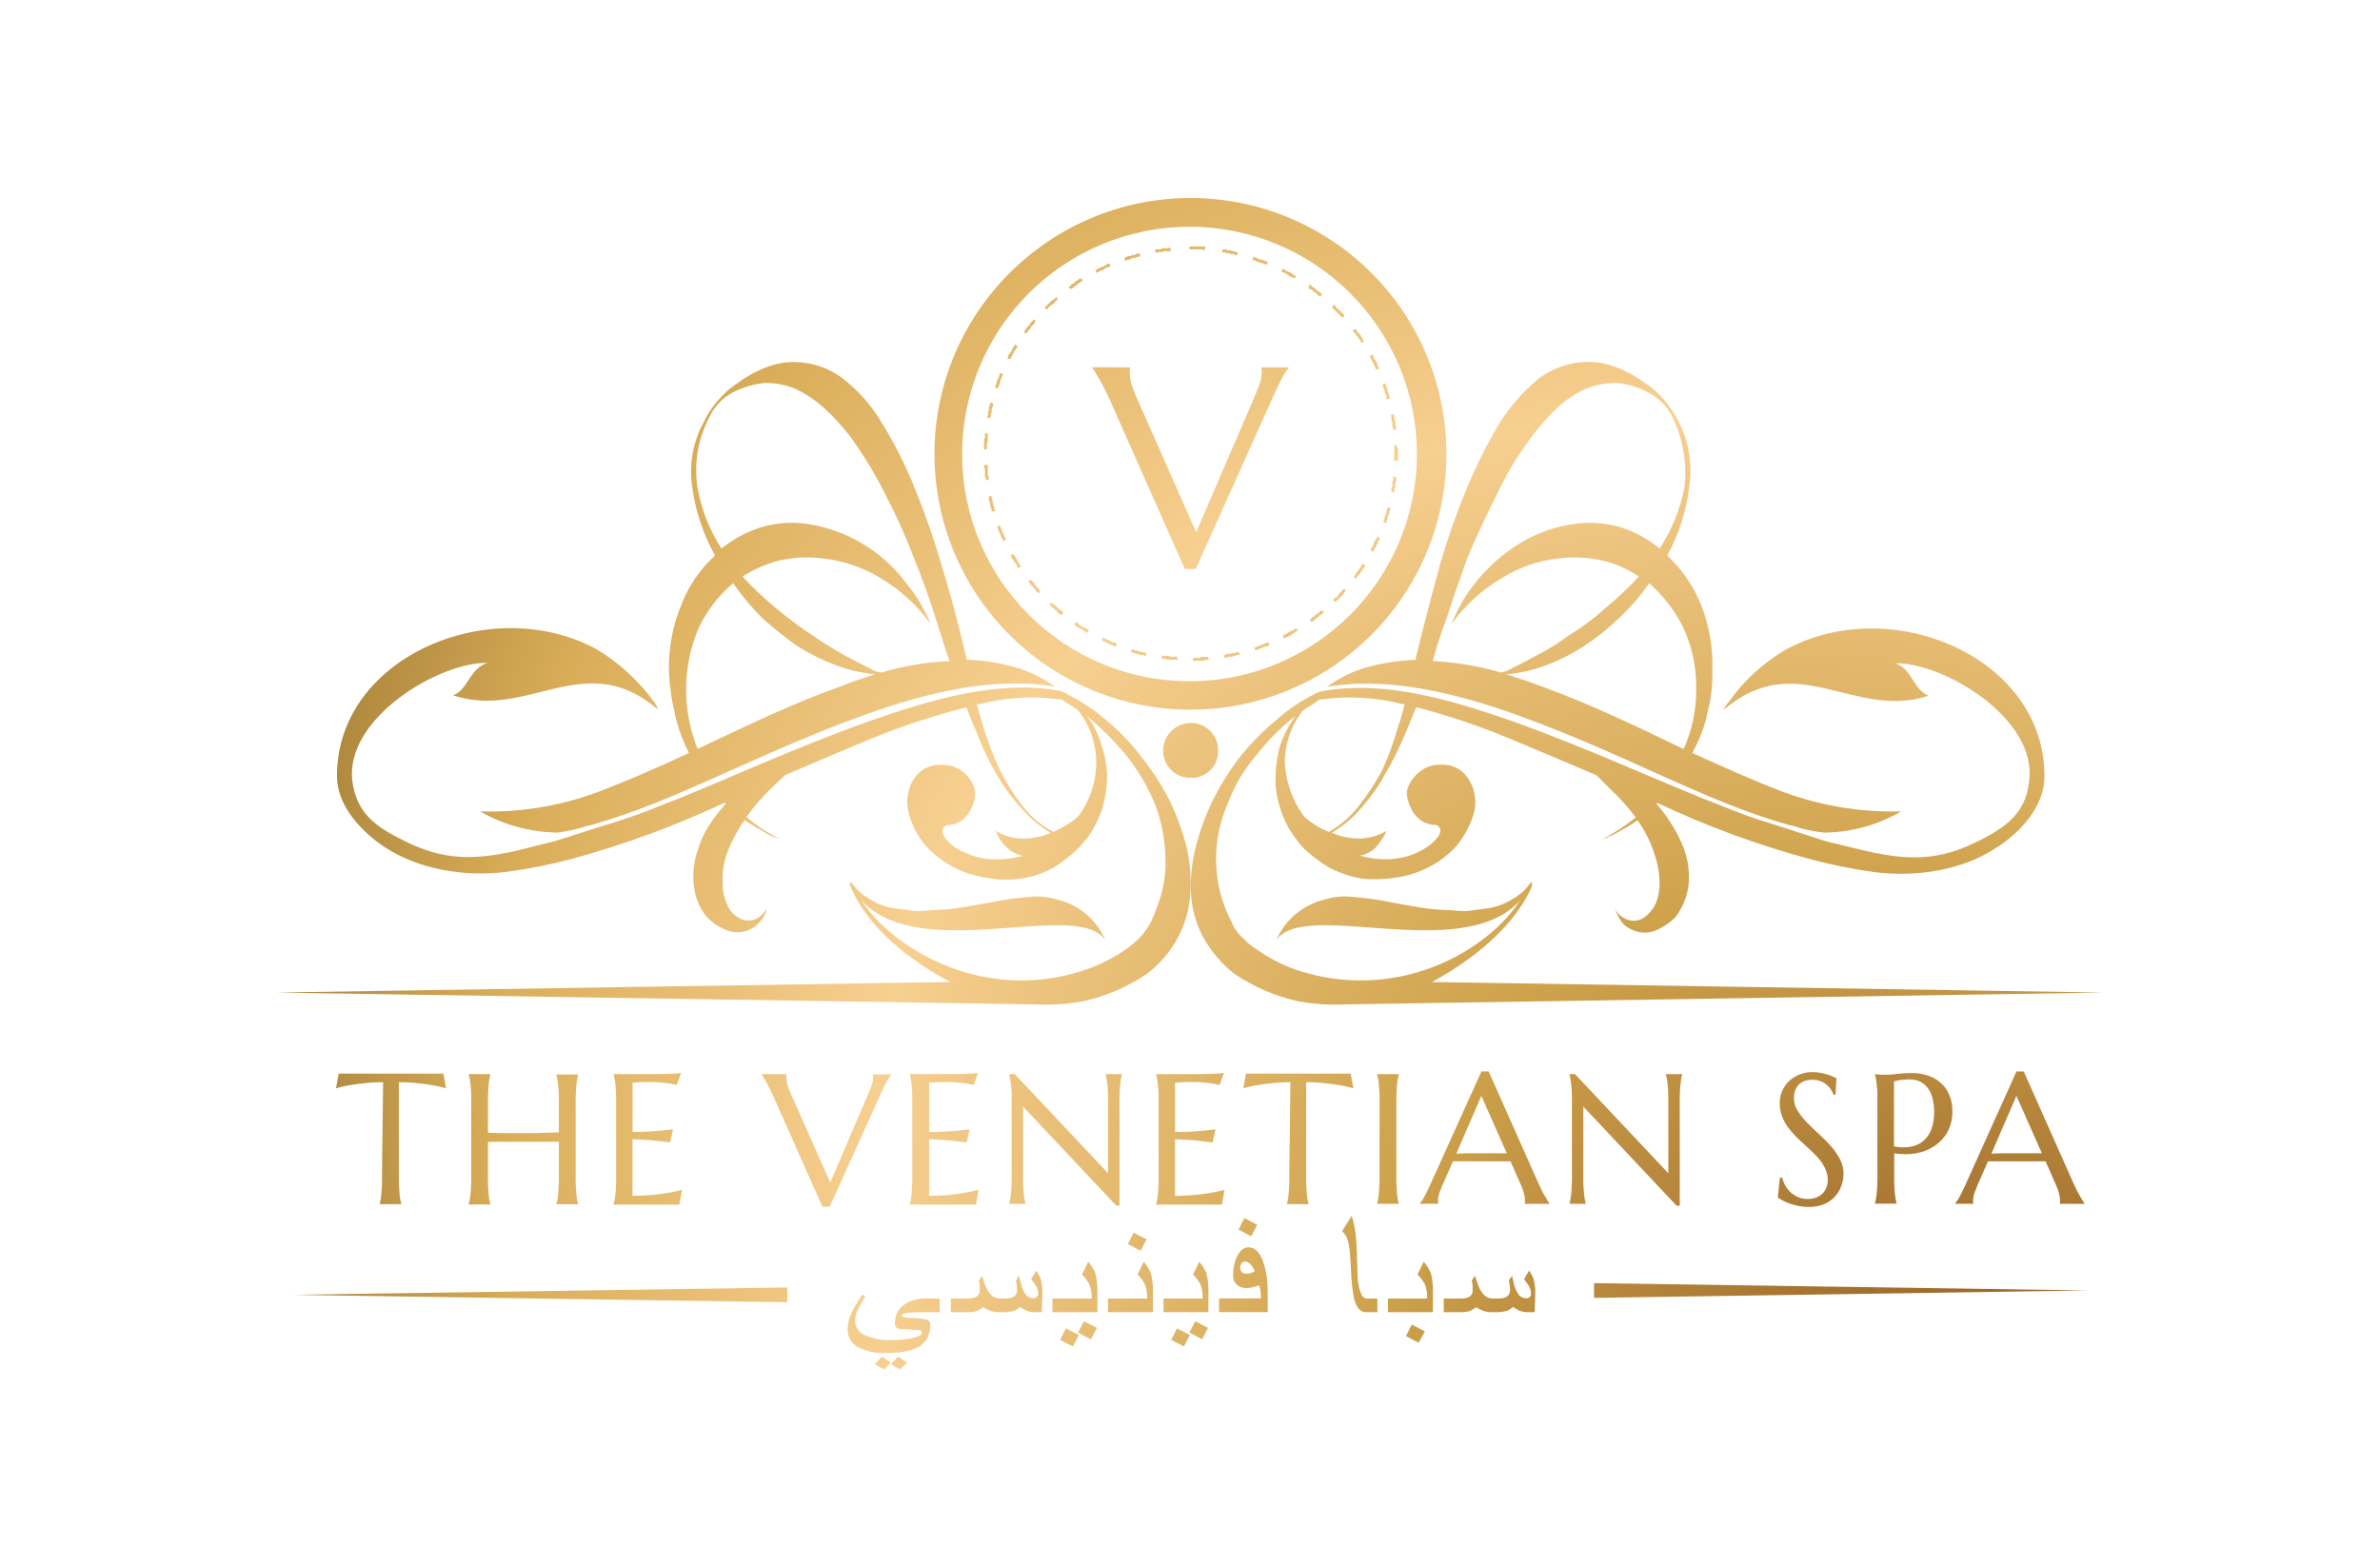 <?xml version="1.0" encoding="UTF-8"?> <svg xmlns="http://www.w3.org/2000/svg" xmlns:xlink="http://www.w3.org/1999/xlink" width="577px" height="380px" viewBox="0 0 577 380" version="1.1"><title>Group 15</title><defs><radialGradient cx="100%" cy="115.502%" fx="100%" fy="115.502%" r="205.451%" gradientTransform="translate(1, 1.155), scale(0.641, 1), rotate(-141.948), scale(1, 0.706), translate(-1, -1.155)" id="radialGradient-1"><stop stop-color="#7F4718" offset="0%"></stop><stop stop-color="#CFA34C" offset="33.658%"></stop><stop stop-color="#F7CF90" offset="56.853%"></stop><stop stop-color="#D9AD58" offset="74.282%"></stop><stop stop-color="#61430E" offset="100%"></stop></radialGradient></defs><g id="Page-1" stroke="none" stroke-width="1" fill="none" fill-rule="evenodd"><g id="Group-15"><rect id="Rectangle" x="0" y="0" width="577" height="380"></rect><g id="Group-3-Copy-2" transform="translate(67, 48)" fill="url(#radialGradient-1)"><path d="M428.643,140.398 C428.643,147.376 422.854,153.895 416.83,157.607 C409.165,162.722 398.023,164.808 387.34,163.417 C382.253,162.705 377.214,161.693 372.247,160.388 C359.383,156.953 346.859,152.357 334.829,146.655 L334.593,146.891 C337.497,150.172 339.786,153.948 341.352,158.04 C342.398,161.017 342.709,164.203 342.257,167.326 C341.819,169.861 340.78,172.254 339.226,174.304 C337.715,175.832 335.893,177.018 333.884,177.78 C332.112,178.325 330.199,178.165 328.542,177.334 C326.692,176.613 325.55,175.065 324.605,172.442 C325.305,173.707 326.474,174.649 327.86,175.065 C329.039,175.377 330.293,175.212 331.351,174.606 C332.516,173.835 333.48,172.796 334.16,171.576 C334.955,169.91 335.355,168.083 335.328,166.238 C335.346,163.861 334.951,161.5 334.16,159.26 C333.25,156.251 331.839,153.417 329.986,150.878 C328.654,151.82 327.26,152.67 325.812,153.423 C324.421,154.264 322.948,154.962 321.416,155.508 C324.304,154.005 327.034,152.217 329.566,150.17 C327.762,147.741 325.741,145.48 323.529,143.415 L320.038,139.939 C312.846,136.896 305.863,133.906 299.118,131.099 C291.721,128.027 284.121,125.467 276.373,123.439 C275.389,125.563 274.706,127.649 273.748,129.735 C272.274,133.254 270.569,136.671 268.643,139.965 C267.025,142.884 265.078,145.608 262.842,148.084 C260.852,150.391 258.493,152.35 255.86,153.882 C257.986,154.815 260.284,155.293 262.606,155.285 C264.92,155.263 267.187,154.62 269.168,153.423 C268.46,154.944 267.526,156.351 266.398,157.594 C265.35,158.536 264.067,159.179 262.684,159.456 C268.971,161.083 274.312,160.401 278.945,157.371 C280.35,156.426 283.88,153.423 281.255,152.019 C276.137,152.019 274.286,147.14 274.05,144.359 C274.05,141.828 277.305,137.394 281.925,137.394 C289.13,136.883 291.702,144.543 290.311,149.199 C289.413,152.187 287.912,154.959 285.901,157.345 C282.015,161.419 276.852,164.044 271.268,164.782 C268.572,165.203 265.833,165.278 263.117,165.005 C260.461,164.522 257.885,163.67 255.466,162.473 C253.121,161.1 250.945,159.458 248.982,157.581 C248.291,156.865 247.668,156.088 247.119,155.259 C245.461,153.099 244.203,150.66 243.405,148.058 C242.542,145.527 242.146,142.861 242.237,140.188 C242.291,137.595 242.683,135.02 243.405,132.528 C244.207,130.201 245.345,128.004 246.782,126.008 L247.117,125.551 L246.455,126.072 C243.375,128.531 240.581,131.327 238.125,134.408 L237.604,135.073 C234.572,138.545 232.21,142.547 230.635,146.878 C228.727,151.198 227.77,155.876 227.826,160.597 C227.866,165.791 229.149,170.9 231.566,175.498 C232.147,177.019 233.099,178.372 234.336,179.433 C235.242,180.394 236.26,181.244 237.367,181.964 C241.218,184.749 245.552,186.795 250.151,187.998 C260.209,190.722 270.876,190.152 280.586,186.371 C288.5,183.341 296.847,177.544 301.506,170.33 C287.292,185.886 249.652,169.845 242.446,179.852 C244.587,174.978 248.875,171.376 254.048,170.107 C256.226,169.416 258.523,169.184 260.794,169.425 C262.881,169.648 265.454,169.831 268,170.33 C270.546,170.828 273.039,171.274 275.664,171.733 C278.499,172.278 281.375,172.585 284.261,172.651 C285.206,172.651 286.348,172.874 287.516,172.874 C288.449,172.911 289.383,172.836 290.298,172.651 L293.776,172.192 C295.929,171.857 297.986,171.071 299.813,169.884 C301.381,169.045 302.729,167.85 303.75,166.395 C304.669,165.175 304.669,166.395 303.987,167.798 C299.551,177.085 289.799,184.745 280.967,189.624 C280.676,189.777 280.385,189.927 280.092,190.074 L349.371,191.159 L443,192.628 L349.371,194.084 L259.813,195.486 C258.425,195.564 257.033,195.587 255.64,195.553 L255.571,195.553 C252.964,195.483 250.353,195.219 247.762,194.753 C242.278,193.545 237.07,191.32 232.406,188.194 C229.151,185.688 226.467,182.518 224.532,178.895 C222.898,175.716 221.946,172.231 221.736,168.664 C221.564,164.837 221.957,161.005 222.904,157.292 C223.905,153.37 225.304,149.559 227.078,145.92 C228.965,142.142 231.225,138.561 233.824,135.23 C236.533,131.915 239.567,128.879 242.88,126.167 C245.49,123.875 248.383,121.927 251.489,120.369 C252.124,119.985 252.822,119.714 253.55,119.569 C268.813,116.762 285.311,121.878 299.485,126.77 C319.46,133.971 335.498,141.631 350.591,147.442 C354.568,149.068 358.282,150.432 362.219,151.613 C366.629,152.977 371.288,154.603 375.908,156.007 L385.437,158.315 C397.524,161.096 404.729,160.178 414.245,155.062 C420.269,151.862 424.245,148.347 424.928,141.369 C427.015,126.246 404.217,112.565 392.406,112.788 C394.448,113.424 395.553,114.963 396.572,116.541 L396.952,117.132 C397.901,118.607 398.868,120.02 400.556,120.658 C382.431,126.678 368.716,108.827 350.814,124.134 C351.175,123.372 351.649,122.669 352.219,122.048 C355.839,116.944 360.505,112.67 365.907,109.509 C391.461,95.553 428.878,111.358 428.643,140.398 Z M77.696,109.43 C83.05,112.666 87.711,116.927 91.411,121.97 C91.886,122.614 92.278,123.314 92.579,124.055 C82.562,115.483 73.931,117.31 65.049,119.519 L64.096,119.757 L63.205,119.979 C56.809,121.567 50.225,122.995 42.851,120.579 C46.565,119.176 46.788,114.021 51.224,112.709 C39.412,112.486 16.615,126.167 18.413,141.29 C19.332,148.268 23.073,151.783 29.333,154.984 C38.848,160.099 46.053,161.017 58.207,158.25 L67.486,155.928 C72.118,154.525 76.778,152.898 81.437,151.534 C85.151,150.354 89.101,148.989 93.039,147.363 C108.132,141.552 123.933,133.892 144.145,126.692 C158.319,121.799 174.817,116.684 189.91,119.491 C190.586,119.648 191.221,119.948 191.773,120.369 L191.839,120.369 C195.015,121.924 197.983,123.872 200.672,126.167 C203.974,128.818 206.94,131.861 209.504,135.23 C212.187,138.549 214.526,142.13 216.486,145.92 C218.249,149.564 219.647,153.373 220.66,157.292 C221.518,161.018 221.824,164.85 221.566,168.664 C221.356,172.231 220.404,175.716 218.77,178.895 C216.906,182.565 214.209,185.75 210.896,188.194 C206.239,191.315 201.04,193.54 195.566,194.753 C192.87,195.235 190.154,195.498 187.443,195.546 L187.201,195.55 C186.211,195.563 185.221,195.547 184.234,195.503 L93.629,194.084 L0,192.628 L93.629,191.159 L163.442,190.066 C163.155,189.922 162.869,189.774 162.585,189.624 C153.529,184.745 143.777,177.085 139.578,167.798 C138.895,166.395 138.659,165.175 139.801,166.395 C140.826,167.846 142.174,169.04 143.738,169.884 C145.542,171.106 147.603,171.895 149.762,172.192 L153.253,172.651 C154.177,172.836 155.12,172.911 156.062,172.874 C156.967,172.874 158.149,172.651 159.317,172.651 C162.128,172.571 164.928,172.264 167.69,171.733 C170.459,171.274 173.032,170.828 175.565,170.33 C178.098,169.831 180.46,169.648 182.77,169.425 C184.981,169.18 187.219,169.413 189.332,170.107 C194.539,171.309 198.854,174.933 200.934,179.852 C193.952,169.845 156.311,185.886 141.874,170.33 C146.534,177.544 155.117,183.341 163.031,186.371 C167.856,188.253 172.952,189.351 178.124,189.624 C183.21,189.91 188.309,189.361 193.217,187.998 C197.882,186.79 202.289,184.746 206.223,181.964 C207.276,181.177 208.283,180.332 209.242,179.433 C210.334,178.239 211.277,176.918 212.05,175.498 C214.36,170.382 215.765,165.49 215.542,160.637 C215.537,155.947 214.674,151.297 212.995,146.917 C211.237,142.675 208.891,138.701 206.026,135.112 C203.153,131.65 199.963,128.462 196.498,125.59 C198.13,127.651 199.318,130.026 199.989,132.568 C200.898,135.02 201.373,137.612 201.393,140.228 C201.368,142.892 200.975,145.54 200.225,148.097 C199.33,150.662 198.075,153.086 196.498,155.298 C195.816,155.994 195.107,156.938 194.424,157.62 C192.531,159.501 190.416,161.144 188.125,162.512 C183.291,165.052 177.735,165.866 172.375,164.821 C166.791,164.086 161.626,161.461 157.742,157.384 C155.654,155.054 154.147,152.262 153.345,149.239 C151.941,144.582 154.29,136.922 161.718,137.434 C166.378,137.434 169.593,141.867 169.383,144.412 C169.383,147.179 167.296,152.059 162.401,152.059 C159.868,153.462 163.097,156.466 164.488,157.41 C169.383,160.44 174.502,161.122 180.985,159.496 C179.601,159.222 178.318,158.578 177.271,157.633 C175.979,156.518 175.009,155.078 174.462,153.462 C176.443,154.659 178.71,155.302 181.024,155.325 C183.342,155.288 185.631,154.812 187.77,153.921 C185.144,152.385 182.789,150.427 180.801,148.124 C178.484,145.658 176.458,142.933 174.764,140.005 C172.82,136.754 171.186,133.329 169.882,129.774 C168.925,127.72 168.075,125.619 167.336,123.478 C159.515,125.431 151.848,127.951 144.394,131.02 C137.425,133.827 130.679,136.817 123.474,139.86 C122.07,141.028 120.928,142.169 119.76,143.336 C117.623,145.406 115.681,147.667 113.959,150.091 C116.447,152.19 119.179,153.983 122.096,155.43 C120.525,154.983 119.039,154.278 117.699,153.344 C116.254,152.589 114.859,151.739 113.526,150.799 C111.703,153.391 110.225,156.209 109.129,159.181 C108.396,161.43 108.084,163.796 108.21,166.159 C108.181,168.006 108.585,169.835 109.392,171.497 C109.921,172.815 110.915,173.893 112.187,174.527 C113.234,175.166 114.502,175.332 115.678,174.986 C116.859,174.763 117.765,173.819 118.933,172.363 C118.357,174.469 116.93,176.241 114.996,177.255 C113.339,178.085 111.426,178.245 109.654,177.701 C107.613,176.994 105.776,175.801 104.299,174.225 C102.661,172.227 101.615,169.809 101.281,167.247 C100.819,164.122 101.144,160.93 102.226,157.961 C103.131,154.472 105.481,150.747 108.972,146.812 L108.735,146.576 C96.688,152.236 84.168,156.831 71.318,160.309 C66.281,161.637 61.165,162.649 56.002,163.339 C45.502,164.729 34.399,162.644 26.511,157.528 C20.71,153.816 14.698,147.297 14.698,140.319 C14.463,111.28 52.117,95.474 77.696,109.43 Z M317.964,39.73 C322.4,39.73 327.033,41.356 332.152,45.081 C333.698,46.132 335.101,47.38 336.325,48.793 C337.768,50.506 339.014,52.376 340.039,54.368 C342.417,59.109 343.3,64.46 342.572,69.714 C341.898,75.663 340.08,81.427 337.218,86.686 C340.763,90.006 343.544,94.056 345.368,98.557 C347.39,103.651 348.333,109.108 348.137,114.585 C348.17,116.293 348.095,118.002 347.914,119.7 C347.717,121.35 347.41,122.984 346.995,124.593 C346.772,125.052 346.772,125.996 346.536,126.678 C345.75,129.415 344.658,132.055 343.281,134.548 C350.486,137.801 357.153,140.831 363.716,143.376 C373.314,147.173 383.582,148.989 393.902,148.714 C388.376,151.953 382.112,153.715 375.714,153.836 L375.105,153.842 L374.317,153.746 C373.528,153.641 372.743,153.509 371.962,153.352 L371.183,153.187 C369.779,152.924 368.152,152.242 366.747,152.019 C345.998,146.222 327.243,134.811 300.062,125.065 C286.111,120.133 269.627,115.962 254.757,118.507 C257.565,116.434 260.708,114.859 264.049,113.851 C267.989,112.746 272.047,112.121 276.137,111.988 L277.541,106.191 C278.945,100.616 280.573,94.556 282.2,88.523 C283.993,82.426 286.105,76.428 288.526,70.553 C290.783,65.131 293.414,59.871 296.401,54.814 C299.035,50.601 302.327,46.837 306.152,43.665 C309.596,41.179 313.717,39.806 317.964,39.73 Z M125.43,39.756 C129.688,39.764 133.83,41.144 137.242,43.691 C141.178,46.743 144.485,50.529 146.98,54.84 C150.068,59.842 152.704,65.109 154.854,70.579 C157.251,76.43 159.341,82.402 161.115,88.47 C162.978,94.504 164.606,100.564 165.997,106.138 L167.401,111.936 C171.402,112.056 175.37,112.682 179.213,113.798 C182.627,114.798 185.845,116.372 188.728,118.454 C173.649,115.91 157.374,120.081 143.423,125.013 C116.243,134.758 97.186,146.169 76.489,151.967 C75.085,152.19 73.457,152.885 72.092,153.134 C71.061,153.384 70.019,153.586 68.97,153.738 L68.188,153.841 L67.607,153.832 C61.213,153.675 54.957,151.917 49.413,148.714 C59.735,149.026 70.011,147.209 79.599,143.376 C86.161,140.831 93.065,137.801 100.034,134.548 C98.731,132.047 97.714,129.407 97.002,126.678 C96.766,126.004 96.612,125.304 96.543,124.593 C96.132,122.984 95.83,121.35 95.637,119.7 C95.383,118.006 95.23,116.298 95.178,114.585 C95.053,109.089 96.086,103.628 98.21,98.557 C99.955,94.015 102.747,89.948 106.36,86.686 C103.423,81.451 101.528,75.696 100.782,69.74 C100.037,64.456 101.023,59.073 103.591,54.394 C104.526,52.351 105.779,50.469 107.305,48.819 C108.519,47.397 109.924,46.148 111.478,45.107 C116.597,41.382 121.217,39.756 125.43,39.756 Z M253.563,121.537 L253.403,121.536 C252.945,121.558 252.511,121.759 252.198,122.101 C251.24,122.783 250.111,123.504 248.93,124.186 C246.031,127.812 244.465,132.321 244.494,136.962 C244.742,141.659 246.367,146.179 249.166,149.96 C250.932,151.556 252.973,152.818 255.19,153.685 C258.088,152.028 260.616,149.796 262.619,147.127 C264.738,144.435 266.605,141.555 268.197,138.523 C269.683,135.203 270.925,131.779 271.911,128.279 C272.556,126.456 273.099,124.6 273.538,122.717 L273.079,122.717 C266.709,121.079 260.084,120.678 253.563,121.537 Z M170.459,122.717 L169.777,122.717 C170.236,124.567 170.945,126.429 171.404,128.279 C172.484,131.778 173.799,135.201 175.342,138.523 C176.852,141.549 178.641,144.43 180.683,147.127 C182.725,149.849 185.342,152.088 188.348,153.685 C190.536,152.762 192.568,151.505 194.372,149.96 C197.196,146.211 198.737,141.654 198.769,136.962 C198.799,132.328 197.248,127.821 194.372,124.186 C193.427,123.504 192.285,122.783 191.117,122.101 C190.605,121.537 190.33,121.537 189.687,121.537 L189.752,121.537 C183.305,120.68 176.753,121.08 170.459,122.717 Z M221.736,127.269 C223.509,127.268 225.207,127.984 226.443,129.254 C227.679,130.524 228.348,132.24 228.298,134.01 C228.354,135.766 227.68,137.467 226.437,138.709 C225.194,139.951 223.493,140.624 221.736,140.569 C219.962,140.622 218.242,139.955 216.968,138.719 C215.695,137.483 214.976,135.784 214.977,134.01 C214.984,130.285 218.008,127.269 221.736,127.269 Z M332.808,93.376 C330.73,96.432 328.313,99.244 325.603,101.757 C323.026,104.259 320.223,106.516 317.229,108.499 C314.384,110.375 311.343,111.936 308.16,113.155 C304.964,114.39 301.611,115.171 298.199,115.477 L299.321,115.83 C301.917,116.655 304.379,117.485 307.032,118.507 C319.119,122.94 329.553,128.029 341.181,133.591 C343.224,129.057 344.259,124.135 344.213,119.163 C344.334,114.044 343.298,108.964 341.181,104.302 C339.135,100.145 336.29,96.433 332.808,93.376 Z M110.743,93.376 C107.193,96.371 104.332,100.098 102.357,104.302 C98.411,113.642 98.331,124.165 102.134,133.565 C113.946,128.029 124.143,122.94 136.52,118.507 C139.328,117.339 142.321,116.421 145.129,115.477 C141.791,115.144 138.511,114.368 135.378,113.168 C132.129,111.933 129.016,110.368 126.086,108.499 C123.18,106.397 120.386,104.147 117.712,101.757 C115.139,99.181 112.806,96.376 110.743,93.376 Z M221.566,1.25504557e-05 C246.672,-0.016 269.315,15.087 278.934,38.263 C288.553,61.44 283.253,88.126 265.506,105.874 C247.758,123.622 221.06,128.936 197.863,119.337 C174.666,109.739 159.54,87.119 159.54,62.028 C159.612,27.816 187.333,0.094 221.566,1.25504557e-05 Z M221.566,6.978 C206.914,6.929 192.847,12.712 182.469,23.048 C172.092,33.385 166.26,47.425 166.26,62.067 C166.26,92.468 190.902,117.122 221.321,117.156 C251.74,117.189 276.437,92.59 276.504,62.189 C276.572,31.788 251.985,7.079 221.566,6.978 Z M324.92,44.832 C322.377,44.818 319.854,45.295 317.492,46.235 C315.05,47.38 312.779,48.859 310.746,50.629 C308.563,52.719 306.545,54.973 304.709,57.371 L304.026,58.289 C300.779,62.671 297.983,67.368 295.679,72.311 C293.133,77.387 290.784,82.279 288.697,87.395 C286.846,92.51 285.219,97.166 283.815,101.574 C282.187,105.968 281.006,109.719 280.323,112.263 C285.912,112.537 291.449,113.466 296.821,115.031 C297.306,115.031 297.529,114.808 297.989,114.808 C299.852,113.864 302.202,112.723 304.735,111.319 C307.677,109.875 310.48,108.162 313.108,106.204 C316.257,104.307 319.215,102.11 321.941,99.645 C324.912,97.216 327.714,94.586 330.327,91.776 C327.579,89.905 324.502,88.57 321.258,87.841 C317.809,87.104 314.26,86.949 310.759,87.382 C305.974,87.925 301.368,89.515 297.267,92.038 C292.435,94.867 288.24,98.663 284.943,103.187 C286.369,99.582 288.324,96.209 290.744,93.179 C296.781,85.755 305.155,80.181 314.906,79 L314.919,79 C318.652,78.478 322.454,78.773 326.062,79.866 C329.453,80.974 332.605,82.709 335.354,84.981 C338.318,80.471 340.365,75.421 341.378,70.12 C342.028,64.397 341.069,58.606 338.609,53.397 C337.366,50.686 335.237,48.48 332.572,47.14 C330.201,45.867 327.599,45.082 324.92,44.832 Z M118.539,44.832 C115.789,45.083 113.115,45.867 110.665,47.14 C108.079,48.51 106.034,50.716 104.864,53.397 C102.191,58.537 101.221,64.393 102.094,70.12 C103.009,75.413 104.982,80.468 107.895,84.981 C110.727,82.709 113.952,80.975 117.411,79.866 C121.049,78.768 124.882,78.473 128.645,79 C138.167,80.422 146.755,85.511 152.571,93.179 C155.056,96.204 157.086,99.575 158.595,103.187 C155.302,98.664 151.111,94.868 146.284,92.038 C142.099,89.513 137.415,87.924 132.556,87.382 C129.055,86.949 125.506,87.104 122.057,87.841 C118.848,88.663 115.791,89.991 113.001,91.776 C115.606,94.589 118.404,97.219 121.374,99.645 C124.191,101.998 127.14,104.187 130.207,106.204 C132.906,108.054 135.701,109.762 138.58,111.319 C141.349,112.723 143.462,113.864 145.326,114.808 C145.786,114.808 146.271,115.031 146.73,115.031 C152.093,113.447 157.628,112.518 163.215,112.263 C162.27,109.719 161.128,105.968 159.737,101.574 C158.346,97.18 156.705,92.51 154.618,87.395 C152.674,82.236 150.422,77.199 147.872,72.311 C145.457,67.417 142.648,62.728 139.473,58.289 L138.777,57.371 C136.867,54.959 134.764,52.704 132.491,50.629 C130.457,48.859 128.187,47.38 125.745,46.235 C123.46,45.295 121.01,44.818 118.539,44.832 Z M225.87,111.253 L226.094,111.975 L225.188,111.975 L224.952,112.198 L222.222,112.198 L222.222,111.49 L223.81,111.49 L224.269,111.253 L225.87,111.253 Z M216.381,110.991 L216.618,111.227 L218.442,111.227 L218.442,112.172 L218.206,111.949 L215.935,111.949 L215.699,111.713 L214.557,111.713 L214.557,111.686 L214.793,110.991 L216.381,110.991 Z M233.299,110.086 L233.535,110.768 L232.839,110.768 L232.616,110.991 L232.157,110.991 L231.698,111.227 L230.792,111.227 L230.569,111.45 L229.873,111.45 L229.65,110.768 L230.11,110.768 L230.333,110.545 L231.251,110.545 L231.698,110.309 L232.393,110.309 L232.839,110.086 L233.299,110.086 Z M207.851,109.443 L208.31,109.68 L208.704,109.68 L208.927,109.902 L209.609,109.902 L209.846,110.125 L210.528,110.125 L210.751,110.362 L210.987,110.362 L210.751,111.044 L210.528,111.044 L210.292,110.821 L209.386,110.821 L209.15,110.585 L208.468,110.585 L208.244,110.362 L208.021,110.362 L207.562,110.125 L207.103,110.125 L207.129,110.047 L207.391,109.443 L207.851,109.443 Z M240.543,107.765 L240.767,108.46 L240.543,108.46 L240.32,108.683 L239.861,108.683 L239.402,108.906 L239.179,108.906 L238.942,109.142 L238.719,109.142 L238.26,109.365 L238.037,109.365 L237.8,109.601 L237.315,109.601 L237.079,108.906 L237.577,108.906 L237.8,108.683 L238.037,108.683 L238.496,108.46 L238.719,108.46 L238.942,108.224 L239.179,108.224 L239.402,108.001 L239.861,108.001 L240.084,107.765 L240.543,107.765 Z M200.606,106.597 L200.842,106.82 L201.065,106.82 L201.288,107.056 L201.525,107.056 L201.984,107.279 L202.207,107.515 L202.43,107.515 L202.667,107.738 L203.349,107.738 L203.572,107.961 L203.808,107.961 L203.572,108.656 L202.89,108.656 L202.667,108.42 L202.43,108.42 L202.207,108.197 L201.984,108.197 L201.525,107.961 L201.288,107.738 L201.065,107.738 L200.842,107.515 L200.606,107.515 L200.16,107.279 L200.383,106.597 L200.606,106.597 Z M247.25,104.289 L247.709,104.971 L247.473,104.971 L247.027,105.194 L246.764,105.508 L246.541,105.508 L246.305,105.731 L246.082,105.954 L245.859,105.954 L245.623,106.191 L245.176,106.414 L244.94,106.414 L244.717,106.65 L244.481,106.65 L244.284,106.82 L244.061,106.112 L244.284,105.876 L244.507,105.876 L244.743,105.653 L244.966,105.653 L245.203,105.43 L245.426,105.194 L245.649,105.194 L245.885,104.971 L246.331,104.971 L246.791,104.512 L247.027,104.512 L247.25,104.289 Z M194.096,102.885 L194.319,103.108 L194.543,103.344 L194.779,103.567 L195.002,103.567 L195.238,103.79 L195.461,104.026 L195.684,104.026 L196.144,104.249 L196.367,104.485 L196.603,104.485 L196.826,104.708 L197.062,104.708 L196.603,105.39 L196.367,105.39 L196.144,105.167 L195.921,104.931 L195.684,104.931 L195.238,104.485 L195.002,104.485 L194.543,104.249 L194.319,104.026 L194.096,104.026 L193.86,103.79 L193.637,103.567 L193.414,103.344 L193.86,102.885 L194.096,102.885 Z M253.313,99.921 L253.996,100.38 L253.773,100.603 L253.537,100.839 L253.313,101.062 L253.09,101.062 L252.631,101.521 L252.395,101.744 L252.172,101.98 L252.014,101.98 L251.778,102.203 L251.319,102.662 L251.095,102.662 L251.03,102.885 L250.57,102.203 L250.807,101.98 L251.03,101.744 L251.253,101.521 L251.489,101.521 L252.172,100.839 L252.395,100.839 L252.854,100.38 L253.09,100.157 L253.313,99.921 Z M188.059,97.993 L188.059,98.216 L188.518,98.675 L188.742,98.675 L189.201,99.134 L189.437,99.357 L189.66,99.593 L189.883,99.816 L190.12,99.816 L190.343,100.052 L190.566,100.275 L190.802,100.498 L190.343,101.193 L190.12,100.957 L189.883,100.957 L189.66,100.734 L189.437,100.498 L189.201,100.275 L189.201,100.052 L188.978,99.816 L188.742,99.816 L188.518,99.593 L188.295,99.357 L188.059,99.134 L187.836,98.911 L187.6,98.675 L187.377,98.675 L188.059,97.993 Z M258.865,94.714 L259.324,95.173 L259.088,95.396 L258.865,95.632 L258.865,95.855 L258.642,96.078 L258.183,96.537 L257.96,96.773 L257.723,96.996 L257.264,97.455 L257.041,97.678 L256.844,97.914 L256.122,97.455 L256.358,97.219 L256.581,96.996 L256.818,96.996 L257.041,96.773 L257.264,96.537 L257.5,96.314 L257.5,96.078 L257.723,95.855 L257.96,95.632 L258.183,95.396 L258.406,95.173 L258.642,94.95 L258.865,94.714 Z M182.941,92.418 L182.941,92.654 L183.177,92.877 L183.4,93.1 L183.623,93.336 L183.859,93.559 L183.859,93.782 L184.082,94.019 L184.319,94.241 L184.542,94.478 L184.765,94.701 L185.001,94.924 L185.001,95.16 L185.224,95.383 L184.765,95.842 L184.542,95.619 L184.319,95.383 L184.082,95.16 L183.859,94.924 L183.859,94.701 L183.623,94.478 L183.4,94.241 L182.717,93.559 L182.717,93.336 L182.494,93.1 L182.258,93.1 L182.941,92.418 Z M263.327,88.615 L264.01,89.074 L263.787,89.533 L263.327,89.992 L263.327,90.215 L263.104,90.451 L262.881,90.674 L262.881,90.897 L262.645,91.133 L261.962,91.815 L261.962,92.038 L261.739,92.34 L261.28,91.881 L261.28,91.658 L261.503,91.421 L261.739,91.198 L261.739,90.936 L261.962,90.7 L262.186,90.477 L262.422,90.254 L262.422,90.018 L262.645,89.795 L262.881,89.572 L262.881,89.31 L263.104,89.074 L263.327,88.851 L263.327,88.615 Z M197.811,41.028 L206.984,41.068 L206.984,41.199 C206.931,41.36 206.9,41.528 206.893,41.697 C206.881,41.898 206.881,42.1 206.893,42.3 C206.904,43.077 206.992,43.85 207.155,44.609 C207.448,45.666 207.816,46.7 208.258,47.704 L222.996,81.046 L237.249,47.98 L238.312,45.278 C238.685,44.329 238.876,43.319 238.877,42.3 C238.9,42.078 238.9,41.854 238.877,41.632 C238.848,41.483 238.804,41.338 238.745,41.199 L238.745,41.068 L245.452,41.068 L245.452,41.199 C244.847,41.888 244.331,42.65 243.916,43.468 C243.313,44.556 242.67,45.907 241.948,47.508 L222.878,89.952 L220.253,89.952 L202.142,49.108 C201.708,48.15 201.275,47.219 200.829,46.34 C200.383,45.462 199.963,44.648 199.517,43.927 C199.07,43.206 198.755,42.615 198.454,42.091 C198.257,41.768 198.042,41.458 197.811,41.159 L197.811,41.028 Z M178.741,86.319 L178.741,86.542 L178.964,86.778 L179.2,87.001 L179.2,87.237 L179.423,87.46 L179.66,87.683 L179.66,88.142 L179.883,88.365 L180.106,88.601 L180.106,88.824 L180.342,89.06 L180.565,89.283 L179.883,89.743 L179.66,89.506 L179.66,89.283 L179.423,88.824 L179.2,88.601 L179.2,88.457 L178.964,88.234 L178.741,88.011 L178.741,87.775 L178.518,87.552 L178.281,87.329 L178.281,87.146 L178.058,86.542 L178.741,86.319 Z M266.792,82.122 L267.475,82.358 L267.475,82.817 L267.238,83.04 L267.015,83.263 L267.015,83.722 L266.792,83.958 L266.792,84.181 L266.556,84.404 L266.556,84.64 L266.333,84.863 L266.097,85.322 L266.097,85.545 L265.913,85.781 L265.191,85.322 L265.414,85.099 L265.414,84.863 L265.65,84.64 L265.873,84.404 L265.873,84.181 L266.097,83.722 L266.097,83.499 L266.333,83.263 L266.333,83.04 L266.792,82.581 L266.792,82.122 Z M175.512,79.381 L175.512,79.827 L175.748,80.063 L175.748,80.286 L175.972,80.745 L175.972,80.968 L176.195,81.204 L176.195,81.427 L176.431,81.663 L176.431,81.886 L176.654,82.345 L176.877,82.568 L176.877,82.804 L176.195,83.25 L176.195,82.804 L175.972,82.568 L175.748,82.345 L175.748,82.109 L175.512,81.663 L175.512,81.427 L175.289,81.204 L175.289,80.968 L175.053,80.745 L175.053,80.286 L174.83,80.063 L174.83,79.604 L175.512,79.381 Z M269.391,74.921 L270.073,75.157 L270.073,75.616 L269.85,75.839 L269.85,76.521 L269.627,76.744 L269.627,76.98 L269.391,77.439 L269.391,77.885 L269.168,78.121 L269.168,78.58 L268.931,78.803 L268.249,78.58 L268.485,78.344 L268.485,77.885 L268.708,77.662 L268.708,77.203 L268.931,76.744 L268.931,76.521 L269.168,76.298 L269.168,75.616 L269.391,75.38 L269.391,74.921 Z M173.399,72.18 L173.399,72.862 L173.622,73.085 L173.622,73.767 L173.845,74.003 L173.845,74.685 L174.082,74.908 L174.082,75.367 L174.305,75.826 L173.622,76.049 L173.399,76.049 L173.399,75.367 L173.163,75.144 L173.163,74.449 L172.94,74.226 L172.94,73.544 L172.717,73.321 L172.717,72.403 L173.399,72.18 Z M270.795,67.471 L271.478,67.694 L271.478,68.783 L271.254,69.019 L271.254,70.33 L271.018,70.553 L271.018,71.366 L270.336,71.143 L270.336,70.238 L270.572,70.002 L270.572,68.783 L270.795,68.323 L270.795,67.471 Z M172.48,64.716 L172.48,67.222 L172.717,67.681 L172.717,68.363 L172.021,68.363 L172.021,67.904 L171.798,67.681 L171.798,65.844 L171.575,65.398 L171.575,64.716 L172.48,64.716 Z M271.701,59.995 L271.701,60.454 L271.924,60.913 L271.924,63.418 L271.714,63.72 L271.018,63.72 L271.018,59.995 L271.701,59.995 Z M172.48,57.056 L172.48,59.103 L172.257,59.339 L172.257,60.926 L171.575,60.926 L171.575,58.447 L171.798,58.224 L171.798,57.056 L172.48,57.056 Z M270.795,52.426 L271.018,52.649 L271.018,53.567 L271.254,54.027 L271.254,55.168 L271.478,55.391 L271.478,56.02 L270.795,56.256 L270.795,55.797 L270.572,55.561 L270.572,54.25 L270.336,54.027 L270.336,52.885 L270.113,52.649 L270.795,52.426 Z M173.202,49.619 L173.885,49.842 L173.662,50.301 L173.662,50.761 L173.425,50.984 L173.425,51.902 L173.202,52.361 L173.202,53.266 L172.284,53.266 L172.284,53.043 L172.52,52.82 L172.52,51.902 L172.743,51.443 L172.743,50.538 L172.966,50.301 L172.966,49.842 L173.202,49.619 Z M268.931,44.937 L268.931,45.396 L269.168,45.855 L269.168,46.078 L269.391,46.314 L269.391,46.996 L269.627,47.219 L269.627,47.455 L269.85,47.901 L269.85,48.36 L270.073,48.596 L269.168,48.819 L269.168,47.901 L268.931,47.678 L268.931,47.455 L268.708,47.219 L268.708,46.485 L268.485,46.262 L268.485,46.026 L268.249,45.803 L268.249,45.173 L268.931,44.937 Z M175.512,42.419 L176.195,42.641 L175.972,43.101 L175.972,43.324 L175.748,43.56 L175.748,43.861 L175.512,44.097 L175.512,44.779 L175.289,45.002 L175.289,45.239 L175.053,45.685 L175.053,45.921 L174.83,46.144 L174.147,45.921 L174.37,45.685 L174.37,45.239 L174.607,45.002 L174.607,44.543 L174.83,44.097 L174.83,43.901 L175.053,43.665 L175.053,43.442 L175.289,43.219 L175.289,42.76 L175.512,42.419 Z M265.716,37.933 L265.939,38.156 L265.939,38.392 L266.162,38.851 L266.162,39.074 L266.398,39.297 L266.622,39.533 L266.622,39.756 L266.858,39.992 L266.858,40.438 L267.081,40.674 L267.081,40.897 L267.304,41.133 L267.304,41.382 L266.622,41.618 L266.398,41.159 L266.398,40.936 L266.162,40.7 L266.162,40.477 L265.939,40.241 L265.939,40.018 L265.716,39.559 L265.48,39.336 L265.48,39.074 L265.257,38.851 L265.257,38.615 L265.02,38.392 L265.716,37.933 Z M179.003,35.441 L179.686,35.9 L179.686,36.123 L179.463,36.359 L179.226,36.582 L179.226,36.818 L179.003,37.041 L178.767,37.264 L178.767,37.5 L178.544,37.946 L178.321,38.182 L178.321,38.405 L178.085,38.641 L178.085,38.864 L177.861,39.087 L177.179,38.864 L177.402,38.641 L177.402,38.182 L177.861,37.723 L177.861,37.5 L178.085,37.264 L178.321,37.041 L178.321,36.818 L178.544,36.359 L178.767,36.123 L178.767,35.991 L179.003,35.768 L179.003,35.441 Z M261.542,31.702 L261.766,31.939 L262.002,32.161 L262.002,32.398 L262.225,32.621 L262.448,32.844 L262.907,33.303 L262.907,33.539 L263.131,33.762 L263.367,33.985 L263.367,34.444 L263.59,34.68 L263.826,34.68 L263.131,35.126 L262.907,34.903 L262.907,34.68 L262.684,34.444 L262.448,34.221 L262.448,33.985 L262.225,33.762 L261.766,33.303 L261.766,33.08 L261.542,32.844 L261.306,32.621 L261.083,32.398 L261.083,32.161 L260.86,32.161 L261.542,31.702 Z M183.623,29.407 L184.082,29.866 L183.859,30.102 L183.859,30.325 L183.623,30.548 L183.4,30.784 L182.941,31.243 L182.941,31.466 L182.717,31.689 L182.455,32.057 L182.219,32.28 L181.996,32.516 L181.996,32.739 L181.759,32.962 L181.313,32.516 L181.313,32.28 L181.536,32.057 L181.759,31.82 L181.759,31.597 L181.996,31.374 L182.219,31.138 L182.455,30.915 L182.678,30.679 L182.678,30.456 L183.361,29.774 L183.623,29.407 Z M256.411,25.852 L256.634,26.075 L256.87,26.298 L256.87,26.535 L257.093,26.758 L257.264,26.758 L257.5,26.994 L257.723,27.217 L257.96,27.44 L258.183,27.676 L258.642,28.135 L258.865,28.358 L258.918,28.581 L258.458,29.04 L258.235,28.817 L258.012,28.581 L257.776,28.358 L257.093,27.676 L256.87,27.44 L256.634,27.217 L255.951,26.535 L256.411,25.852 Z M189.004,23.846 L189.463,24.528 L189.004,24.987 L188.781,25.21 L188.545,25.433 L188.322,25.669 L188.098,25.892 L187.862,25.892 L187.639,26.115 L187.416,26.351 L187.18,26.574 L186.957,26.81 L186.72,27.033 L186.274,26.574 L186.497,26.351 L186.72,26.115 L186.957,25.892 L187.18,25.669 L187.416,25.433 L188.098,24.751 L188.322,24.751 L188.781,24.292 L189.017,24.187 L189.004,23.846 Z M250.61,20.96 L250.833,21.183 L251.069,21.419 L251.292,21.642 L251.515,21.642 L252.198,22.324 L252.434,22.56 L252.657,22.56 L252.893,22.783 L253.117,23.019 L253.34,23.242 L253.576,23.242 L253.117,23.924 L252.893,23.701 L252.657,23.701 L252.434,23.465 L252.198,23.242 L251.975,23.019 L251.752,22.783 L251.515,22.783 L251.292,22.56 L251.069,22.324 L250.833,22.101 L250.61,22.101 L250.374,21.878 L250.151,21.642 L250.61,20.96 Z M195.264,19.412 L195.487,20.094 L195.264,20.094 L194.805,20.553 L194.582,20.553 L194.359,20.776 L194.123,20.999 L193.899,21.236 L193.663,21.236 L193.44,21.458 L193.217,21.695 L192.981,21.918 L192.758,21.918 L192.521,22.141 L192.075,21.458 L192.298,21.458 L192.981,20.776 L193.217,20.776 L193.44,20.553 L193.663,20.317 L193.899,20.094 L194.123,20.094 L194.582,19.635 L195.041,19.635 L195.264,19.412 Z M244.35,17.248 L244.573,17.471 L244.809,17.694 L245.032,17.694 L245.268,17.93 L245.714,17.93 L245.951,18.153 L246.174,18.389 L246.397,18.389 L246.633,18.612 L246.856,18.835 L247.316,18.835 L246.856,19.53 L246.633,19.294 L246.397,19.294 L245.951,19.071 L245.714,19.071 L245.491,18.835 L245.268,18.612 L245.032,18.612 L244.573,18.153 L244.35,18.153 L243.89,17.93 L243.667,17.93 L243.667,17.694 L243.89,17.248 L244.35,17.248 Z M202.01,15.923 L202.233,16.605 L202.01,16.605 L201.551,16.828 L201.328,16.828 L201.105,17.064 L200.829,17.064 L200.606,17.287 L200.37,17.524 L199.924,17.524 L199.687,17.747 L199.517,17.747 L199.294,17.97 L199.057,17.97 L198.834,18.206 L198.598,17.524 L199.057,17.287 L199.294,17.064 L199.517,17.064 L199.74,16.828 L199.976,16.828 L200.199,16.605 L200.659,16.605 L201.118,16.146 L201.341,16.146 L201.564,15.923 L202.01,15.923 Z M236.895,14.218 L237.118,14.441 L237.577,14.441 L237.8,14.664 L238.037,14.664 L238.26,14.9 L238.942,14.9 L239.179,15.123 L239.402,15.123 L239.861,15.359 L240.084,15.359 L240.347,15.582 L240.11,16.264 L239.887,16.041 L239.428,16.041 L239.205,15.805 L238.745,15.805 L238.509,15.582 L238.063,15.582 L237.827,15.359 L237.577,15.359 L237.354,15.123 L236.659,15.123 L236.659,14.9 L236.895,14.218 Z M209.216,13.379 L209.439,14.061 L208.992,14.297 L208.533,14.297 L208.297,14.52 L207.614,14.52 L207.391,14.743 L207.155,14.743 L206.709,14.979 L206.249,14.979 L206.026,15.202 L205.79,15.202 L205.567,14.52 L205.79,14.52 L206.026,14.297 L206.249,14.297 L206.473,14.061 L207.155,14.061 L207.391,13.838 L208.074,13.838 L208.297,13.602 L208.533,13.602 L208.992,13.379 L209.216,13.379 Z M230.385,12.461 L230.621,12.697 L231.527,12.697 L231.75,12.92 L232.446,12.92 L232.669,13.156 L233.128,13.156 L232.892,13.838 L232.446,13.838 L232.209,13.602 L231.304,13.602 L231.068,13.379 L230.162,13.379 L229.926,13.156 L229.243,13.156 L229.48,12.461 L230.385,12.461 Z M216.644,11.975 L216.88,12.893 L215.043,12.893 L214.82,13.116 L213.678,13.116 L213.219,13.339 L212.995,12.657 L213.219,12.434 L214.36,12.434 L214.82,12.198 L216.132,12.198 L216.644,11.975 Z M225.254,11.752 L225.017,12.657 L224.794,12.657 L224.335,12.434 L221.369,12.434 L221.369,11.752 L225.254,11.752 Z M4.239,265.912 L63.994,265.021 L123.868,264.129 L123.868,265.912 L123.868,267.709 L63.994,266.817 L4.239,265.912 L4.239,265.912 Z M439.089,264.85 L379.334,263.958 L319.46,263.066 L319.46,264.85 L319.46,266.647 L379.334,265.755 L439.089,264.85 L439.089,264.85 Z M25.881,214.375 C24.316,214.363 22.751,214.447 21.196,214.624 C19.883,214.768 18.571,214.926 17.6,215.109 C16.543,215.297 15.496,215.538 14.463,215.831 L15.106,212.276 L15.894,212.276 L17.049,212.276 L18.361,212.276 L19.673,212.276 L20.789,212.276 L34.753,212.276 L35.895,212.276 L37.208,212.276 L38.52,212.276 L39.714,212.276 L40.502,212.276 L41.132,215.831 C40.2,215.568 39.15,215.319 37.982,215.109 C36.814,214.899 35.764,214.768 34.373,214.624 C32.822,214.447 31.261,214.363 29.7,214.375 L29.7,235.361 C29.7,236.611 29.7,237.7 29.7,238.627 C29.7,239.558 29.792,240.345 29.832,241.027 C29.871,241.709 29.963,242.26 30.029,242.719 C30.094,243.178 30.212,243.546 30.304,243.847 L30.304,243.939 L25.054,243.939 L25.054,243.847 C25.16,243.478 25.239,243.101 25.291,242.719 C25.369,242.256 25.435,241.692 25.488,241.027 C25.553,240.345 25.593,239.558 25.619,238.627 C25.645,237.696 25.619,236.607 25.619,235.361 L25.881,214.375 Z M68.496,228.803 L66.291,228.803 L63.417,228.803 L60.188,228.803 L53.836,228.803 C52.865,228.803 52.025,228.803 51.303,228.868 L51.303,235.427 C51.303,236.673 51.303,237.761 51.303,238.693 C51.303,239.624 51.382,240.411 51.434,241.093 C51.487,241.775 51.553,242.326 51.631,242.785 C51.71,243.244 51.802,243.611 51.894,243.913 L51.894,244.005 L46.644,244.005 L46.644,243.913 C46.749,243.542 46.832,243.165 46.893,242.785 C46.985,242.326 47.051,241.762 47.116,241.093 C47.182,240.424 47.208,239.624 47.248,238.693 C47.287,237.761 47.248,236.673 47.248,235.427 L47.248,221.012 C47.248,219.766 47.248,218.677 47.248,217.759 C47.248,216.841 47.169,216.027 47.116,215.345 C47.064,214.663 46.985,214.034 46.893,213.64 C46.833,213.255 46.75,212.874 46.644,212.499 L46.644,212.407 L51.894,212.407 L51.894,212.499 C51.802,212.801 51.723,213.181 51.631,213.64 C51.539,214.099 51.487,214.663 51.434,215.345 C51.382,216.027 51.343,216.828 51.303,217.759 C51.264,218.69 51.303,219.766 51.303,221.012 L51.303,226.625 L53.928,226.691 L56.96,226.691 L60.162,226.691 L63.325,226.691 L66.173,226.599 L68.483,226.521 L68.483,221.103 C68.483,219.857 68.483,218.769 68.483,217.851 C68.483,216.932 68.404,216.119 68.352,215.437 C68.316,214.865 68.246,214.296 68.142,213.732 C68.091,213.346 68.012,212.965 67.905,212.591 L67.905,212.499 L73.155,212.499 L73.155,212.591 C73.076,212.893 72.985,213.273 72.893,213.732 C72.801,214.191 72.762,214.755 72.696,215.437 C72.63,216.119 72.604,216.919 72.565,217.851 C72.525,218.782 72.565,219.857 72.565,221.103 L72.565,235.374 C72.565,236.625 72.565,237.713 72.565,238.64 C72.565,239.571 72.643,240.358 72.696,241.04 C72.748,241.722 72.827,242.273 72.893,242.732 C72.958,243.192 73.076,243.559 73.155,243.86 L73.155,243.952 L67.905,243.952 L67.905,243.86 C68.011,243.491 68.09,243.114 68.142,242.732 C68.244,242.173 68.314,241.608 68.352,241.04 C68.352,240.358 68.444,239.571 68.483,238.64 C68.522,237.709 68.483,236.62 68.483,235.374 L68.496,228.803 Z M81.673,212.407 C83.497,212.407 85.308,212.407 87.106,212.407 L92.094,212.407 C93.603,212.407 94.889,212.342 95.952,212.302 C96.682,212.286 97.409,212.225 98.131,212.119 L97.055,215.044 C96.497,214.897 95.932,214.779 95.362,214.69 C94.81,214.598 94.128,214.519 93.327,214.453 C92.416,214.358 91.5,214.314 90.584,214.322 L89.272,214.322 L87.96,214.375 L86.358,214.467 L86.358,226.442 C87.855,226.442 89.219,226.376 90.44,226.311 C91.661,226.245 92.684,226.166 93.524,226.088 C94.364,226.009 95.401,225.891 96.149,225.786 L95.467,228.96 L92.382,228.593 C91.464,228.488 90.479,228.396 89.416,228.331 C88.353,228.265 87.316,228.199 86.345,228.199 L86.345,241.919 C88.065,241.919 89.653,241.841 91.109,241.696 C92.566,241.552 93.813,241.381 94.902,241.198 C95.992,241.014 97.304,240.752 98.341,240.476 L97.711,244.031 C97.54,244.031 97.265,244.031 96.923,244.031 L95.729,244.031 L94.417,244.031 L93.104,244.031 L91.962,244.031 L81.778,244.031 L81.778,243.939 C81.878,243.568 81.956,243.191 82.014,242.811 C82.106,242.352 82.172,241.788 82.237,241.119 C82.303,240.45 82.342,239.65 82.369,238.719 C82.395,237.788 82.369,236.699 82.369,235.453 L82.369,221.012 C82.369,219.766 82.369,218.677 82.369,217.759 C82.369,216.841 82.29,216.027 82.237,215.345 C82.185,214.663 82.106,214.034 82.014,213.64 C81.958,213.256 81.879,212.875 81.778,212.499 L81.673,212.407 Z M123.658,212.407 L123.658,212.499 C123.644,212.608 123.644,212.718 123.658,212.827 C123.658,212.971 123.658,213.102 123.658,213.221 C123.668,213.728 123.725,214.232 123.828,214.729 C124.015,215.43 124.261,216.115 124.563,216.775 L134.289,238.693 L143.581,216.998 C143.808,216.465 144.044,215.874 144.289,215.227 C144.532,214.604 144.657,213.942 144.657,213.273 C144.672,213.129 144.672,212.984 144.657,212.84 C144.637,212.741 144.607,212.644 144.565,212.552 L144.565,212.46 L149.067,212.46 L149.067,212.552 C148.666,213.004 148.326,213.507 148.056,214.047 C147.662,214.755 147.229,215.647 146.744,216.67 L134.144,244.543 L132.386,244.543 L120.469,217.719 C120.193,217.09 119.904,216.486 119.589,215.896 C119.274,215.306 119.025,214.781 118.762,214.322 C118.5,213.863 118.264,213.43 118.054,213.116 C117.844,212.801 117.712,212.591 117.647,212.499 L117.647,212.407 L123.658,212.407 Z M153.581,212.407 C155.406,212.407 157.23,212.407 159.028,212.407 L164.002,212.407 C165.511,212.407 166.798,212.342 167.939,212.302 C168.664,212.285 169.388,212.224 170.105,212.119 L169.029,215.044 C168.476,214.896 167.915,214.778 167.349,214.69 C166.789,214.602 166.106,214.523 165.301,214.453 C164.39,214.358 163.475,214.314 162.558,214.322 L161.246,214.322 L159.842,214.388 L158.241,214.48 L158.241,226.455 C159.75,226.455 161.102,226.389 162.322,226.324 C163.543,226.258 164.566,226.18 165.42,226.101 C166.273,226.022 167.283,225.904 168.044,225.799 L167.375,228.973 L164.278,228.606 C163.372,228.501 162.375,228.409 161.312,228.344 C160.249,228.278 159.225,228.213 158.241,228.213 L158.241,241.919 C159.96,241.919 161.548,241.841 163.005,241.696 C164.461,241.552 165.721,241.381 166.798,241.198 C167.874,241.014 169.213,240.752 170.249,240.476 L169.606,244.031 C169.436,244.031 169.173,244.031 168.819,244.031 L167.638,244.031 L166.325,244.031 L165.013,244.031 L163.871,244.031 L153.581,244.031 L153.581,243.939 C153.687,243.569 153.766,243.192 153.818,242.811 C153.925,242.252 154,241.687 154.041,241.119 C154.041,240.437 154.146,239.65 154.172,238.719 C154.198,237.788 154.172,236.699 154.172,235.453 L154.172,221.012 C154.172,219.766 154.172,218.677 154.172,217.759 C154.172,216.841 154.106,216.027 154.041,215.345 C154.001,214.773 153.927,214.204 153.818,213.64 C153.767,213.255 153.688,212.873 153.581,212.499 L153.581,212.407 Z M179.03,212.407 L201.643,236.45 L201.643,221.012 C201.643,219.766 201.643,218.677 201.643,217.759 C201.643,216.841 201.577,216.027 201.512,215.345 C201.446,214.663 201.38,214.034 201.302,213.64 C201.241,213.255 201.158,212.874 201.052,212.499 L201.052,212.407 L204.99,212.407 L204.99,212.499 C204.884,212.874 204.8,213.255 204.74,213.64 C204.675,214.086 204.609,214.663 204.543,215.345 C204.478,216.027 204.451,216.828 204.412,217.759 C204.373,218.69 204.412,219.766 204.412,221.012 L204.412,244.306 L203.638,244.306 L181.038,220.29 L181.038,235.282 C181.038,236.533 181.038,237.621 181.038,238.548 C181.038,239.48 181.116,240.267 181.169,240.949 C181.221,241.631 181.3,242.182 181.366,242.641 C181.427,243.021 181.51,243.398 181.615,243.769 L181.615,243.86 L177.678,243.86 L177.678,243.769 C177.784,243.399 177.863,243.022 177.914,242.641 C178.021,242.081 178.096,241.517 178.137,240.949 C178.203,240.267 178.242,239.48 178.268,238.548 C178.295,237.617 178.268,236.528 178.268,235.282 L178.268,221.012 C178.268,219.766 178.268,218.677 178.268,217.759 C178.268,216.841 178.203,216.027 178.137,215.345 C178.098,214.773 178.023,214.204 177.914,213.64 C177.864,213.255 177.785,212.873 177.678,212.499 L177.678,212.407 L179.03,212.407 Z M213.284,212.407 C215.108,212.407 216.92,212.407 218.718,212.407 L223.705,212.407 C225.214,212.407 226.5,212.342 227.563,212.302 C228.293,212.286 229.02,212.225 229.742,212.119 L228.666,215.044 C228.108,214.897 227.543,214.779 226.973,214.69 C226.422,214.598 225.739,214.519 224.939,214.453 C224.027,214.358 223.112,214.314 222.196,214.322 L220.883,214.322 L219.479,214.388 L217.878,214.48 L217.878,226.455 C219.374,226.455 220.739,226.389 221.959,226.324 C223.18,226.258 224.204,226.18 225.044,226.101 C225.884,226.022 226.92,225.904 227.668,225.799 L226.986,228.973 L223.902,228.606 C222.983,228.501 221.999,228.409 220.936,228.344 C219.873,228.278 218.836,228.213 217.865,228.213 L217.865,241.919 C219.584,241.919 221.172,241.841 222.629,241.696 C224.086,241.552 225.332,241.381 226.422,241.198 C227.511,241.014 228.823,240.752 229.86,240.476 L229.23,244.031 C229.06,244.031 228.784,244.031 228.443,244.031 L227.248,244.031 L225.936,244.031 L224.624,244.031 L223.482,244.031 L213.297,244.031 L213.297,243.939 C213.397,243.568 213.476,243.191 213.534,242.811 C213.625,242.352 213.691,241.788 213.757,241.119 C213.822,240.45 213.862,239.65 213.888,238.719 C213.914,237.788 213.888,236.699 213.888,235.453 L213.888,221.012 C213.888,219.766 213.888,218.677 213.888,217.759 C213.888,216.841 213.809,216.027 213.757,215.345 C213.704,214.663 213.625,214.034 213.534,213.64 C213.477,213.256 213.398,212.875 213.297,212.499 L213.284,212.407 Z M245.846,214.375 C244.28,214.363 242.716,214.447 241.16,214.624 C239.769,214.768 238.535,214.926 237.564,215.109 C236.507,215.297 235.46,215.538 234.428,215.831 L235.057,212.276 L235.858,212.276 L237.013,212.276 L238.325,212.276 L239.638,212.276 L240.753,212.276 L254.718,212.276 L255.86,212.276 L257.172,212.276 L258.484,212.276 L259.679,212.276 L260.466,212.276 L261.096,215.831 C260.164,215.568 259.114,215.319 257.946,215.109 C256.778,214.899 255.728,214.768 254.337,214.624 C252.786,214.447 251.226,214.363 249.665,214.375 L249.665,235.361 C249.665,236.611 249.665,237.7 249.665,238.627 C249.665,239.558 249.757,240.345 249.796,241.027 C249.836,241.709 249.927,242.26 249.993,242.719 C250.059,243.178 250.177,243.546 250.269,243.847 L250.269,243.939 L245.019,243.939 L245.019,243.847 C245.118,243.476 245.197,243.099 245.255,242.719 C245.334,242.256 245.399,241.692 245.452,241.027 C245.452,240.345 245.557,239.558 245.583,238.627 C245.609,237.696 245.583,236.607 245.583,235.361 L245.846,214.375 Z M266.871,243.769 C266.976,243.398 267.059,243.021 267.12,242.641 C267.19,242.177 267.256,241.613 267.317,240.949 C267.317,240.267 267.422,239.48 267.448,238.548 C267.475,237.617 267.448,236.528 267.448,235.282 L267.448,221.012 C267.448,219.766 267.448,218.677 267.448,217.759 C267.448,216.841 267.37,216.027 267.317,215.345 C267.265,214.663 267.186,214.034 267.12,213.64 C267.06,213.255 266.977,212.874 266.871,212.499 L266.871,212.407 L272.121,212.407 L272.121,212.499 C272.042,212.801 271.95,213.181 271.858,213.64 C271.766,214.099 271.727,214.663 271.661,215.345 C271.596,216.027 271.569,216.828 271.53,217.759 C271.491,218.69 271.53,219.766 271.53,221.012 L271.53,235.282 C271.53,236.533 271.53,237.621 271.53,238.548 C271.53,239.48 271.622,240.267 271.661,240.949 C271.701,241.631 271.793,242.182 271.858,242.641 C271.924,243.1 272.042,243.467 272.121,243.769 L272.121,243.86 L266.871,243.86 L266.871,243.769 Z M288.421,231.597 L293.671,231.597 L296.151,231.597 L298.304,231.597 L292.135,217.667 L286.072,231.675 L288.421,231.597 Z M302.648,243.86 L302.648,243.769 C302.679,243.661 302.701,243.552 302.714,243.441 C302.714,243.296 302.714,243.165 302.714,243.047 C302.707,242.547 302.641,242.05 302.517,241.565 C302.347,240.855 302.114,240.162 301.821,239.493 L299.196,233.538 C298.383,233.538 297.293,233.538 295.928,233.538 L288.159,233.538 C287.096,233.538 286.124,233.538 285.258,233.538 L282.712,239.296 C282.493,239.838 282.257,240.428 282.003,241.067 C281.768,241.692 281.643,242.353 281.636,243.021 C281.62,243.182 281.62,243.345 281.636,243.506 C281.659,243.588 281.69,243.667 281.728,243.742 L281.728,243.834 L277.252,243.834 L277.252,243.742 C277.636,243.292 277.966,242.799 278.237,242.273 C278.63,241.565 279.068,240.691 279.549,239.65 L292.148,211.751 L293.907,211.751 L305.824,238.548 C306.1,239.178 306.388,239.794 306.677,240.398 C306.966,241.001 307.268,241.513 307.543,241.972 C307.819,242.431 308.029,242.837 308.239,243.165 C308.367,243.375 308.507,243.576 308.659,243.769 L308.659,243.86 L302.648,243.86 Z M314.854,212.407 L337.467,236.45 L337.467,221.012 C337.467,219.766 337.467,218.677 337.467,217.759 C337.467,216.841 337.401,216.027 337.336,215.345 C337.27,214.663 337.204,214.034 337.126,213.64 C337.066,213.255 336.982,212.874 336.876,212.499 L336.876,212.407 L340.814,212.407 L340.814,212.499 C340.707,212.873 340.628,213.255 340.577,213.64 C340.499,214.086 340.433,214.663 340.367,215.345 C340.302,216.027 340.276,216.828 340.236,217.759 C340.197,218.69 340.236,219.766 340.236,221.012 L340.236,244.306 L339.475,244.306 L316.862,220.29 L316.862,235.282 C316.862,236.533 316.862,237.621 316.862,238.548 C316.862,239.48 316.94,240.267 316.993,240.949 C317.045,241.631 317.124,242.182 317.19,242.641 C317.251,243.021 317.334,243.398 317.439,243.769 L317.439,243.86 L313.502,243.86 L313.502,243.769 C313.608,243.399 313.687,243.022 313.738,242.641 C313.846,242.081 313.92,241.517 313.961,240.949 C313.961,240.267 314.066,239.48 314.092,238.548 C314.119,237.617 314.092,236.528 314.092,235.282 L314.092,221.012 C314.092,219.766 314.092,218.677 314.092,217.759 C314.092,216.841 314.027,216.027 313.961,215.345 C313.922,214.773 313.847,214.204 313.738,213.64 C313.688,213.255 313.609,212.873 313.502,212.499 L313.502,212.407 L314.854,212.407 Z M378.008,217.405 L377.523,217.405 C377.372,217.007 377.183,216.624 376.958,216.264 C376.686,215.819 376.345,215.421 375.948,215.083 C375.501,214.679 374.985,214.359 374.425,214.139 C373.766,213.878 373.06,213.753 372.352,213.771 C371.698,213.757 371.047,213.868 370.435,214.099 C369.908,214.303 369.429,214.616 369.031,215.017 C368.659,215.424 368.373,215.901 368.191,216.421 C368.001,217.001 367.908,217.608 367.915,218.218 C367.916,219.291 368.221,220.341 368.795,221.248 C369.44,222.266 370.188,223.215 371.026,224.081 C371.918,225.012 372.89,225.943 373.926,226.888 C374.948,227.802 375.917,228.774 376.827,229.8 C377.69,230.77 378.435,231.84 379.045,232.987 C379.637,234.078 379.944,235.3 379.938,236.541 C379.929,237.52 379.761,238.49 379.439,239.414 C379.121,240.386 378.602,241.279 377.916,242.037 C377.186,242.84 376.291,243.476 375.291,243.9 C374.068,244.399 372.754,244.64 371.433,244.608 C370.626,244.612 369.821,244.532 369.031,244.372 C368.325,244.229 367.629,244.045 366.944,243.821 C366.363,243.602 365.793,243.353 365.238,243.073 C364.739,242.811 364.333,242.562 364.004,242.352 L364.516,237.499 L365.067,237.499 C365.227,238.196 365.492,238.864 365.855,239.48 C366.211,240.086 366.653,240.638 367.167,241.119 C367.715,241.596 368.335,241.981 369.005,242.26 C369.728,242.544 370.499,242.686 371.275,242.68 C371.954,242.687 372.629,242.576 373.27,242.352 C373.838,242.138 374.359,241.818 374.806,241.408 C375.23,241 375.557,240.503 375.764,239.952 C376.004,239.379 376.125,238.763 376.118,238.142 C376.127,237.268 375.957,236.403 375.619,235.597 C375.278,234.797 374.837,234.044 374.307,233.354 C373.739,232.629 373.116,231.95 372.443,231.321 C371.748,230.652 371.039,230.01 370.304,229.341 C369.569,228.672 368.86,228.029 368.152,227.281 C367.474,226.583 366.851,225.833 366.288,225.038 C365.753,224.24 365.312,223.381 364.976,222.481 C364.631,221.508 364.462,220.482 364.477,219.451 C364.457,218.374 364.681,217.307 365.133,216.329 C365.559,215.423 366.161,214.612 366.905,213.942 C368.404,212.628 370.331,211.906 372.325,211.909 C373.003,211.902 373.68,211.959 374.346,212.079 C374.906,212.185 375.458,212.325 376,212.499 C376.447,212.634 376.885,212.796 377.313,212.984 L378.218,213.378 L378.008,217.405 Z M387.536,212.407 L388.455,212.499 L389.374,212.565 L390.45,212.565 C391.223,212.548 391.995,212.483 392.76,212.368 C393.995,212.205 395.241,212.131 396.487,212.145 C397.825,212.127 399.156,212.336 400.425,212.761 C401.578,213.14 402.641,213.752 403.548,214.558 C404.438,215.358 405.133,216.349 405.582,217.457 C406.099,218.676 406.354,219.99 406.331,221.313 C406.378,223.067 405.981,224.804 405.176,226.363 C404.423,227.741 403.352,228.919 402.052,229.8 C400.693,230.706 399.16,231.318 397.55,231.597 C395.786,231.893 393.986,231.893 392.222,231.597 L392.222,235.23 C392.222,236.48 392.222,237.569 392.222,238.496 C392.222,239.427 392.314,240.214 392.353,240.896 C392.392,241.578 392.484,242.129 392.55,242.588 C392.616,243.047 392.734,243.415 392.812,243.716 L392.812,243.808 L387.563,243.808 L387.563,243.716 C387.669,243.346 387.748,242.969 387.799,242.588 C387.906,242.029 387.981,241.464 388.022,240.896 C388.088,240.214 388.127,239.427 388.153,238.496 C388.18,237.565 388.153,236.476 388.153,235.23 L388.153,221.012 C388.153,219.766 388.153,218.677 388.153,217.759 C388.153,216.841 388.153,216.027 388.022,215.345 C387.983,214.773 387.908,214.204 387.799,213.64 C387.748,213.255 387.67,212.873 387.563,212.499 L387.536,212.407 Z M392.169,229.931 C393.466,230.197 394.799,230.228 396.107,230.023 C397.226,229.857 398.284,229.406 399.178,228.711 C400.081,227.962 400.773,226.99 401.186,225.891 C401.698,224.498 401.943,223.02 401.908,221.536 C401.918,220.453 401.79,219.374 401.527,218.323 C401.322,217.431 400.943,216.589 400.411,215.844 C399.943,215.168 399.311,214.622 398.574,214.257 C397.756,213.863 396.856,213.67 395.949,213.693 C395.401,213.686 394.853,213.717 394.309,213.785 C393.836,213.785 393.442,213.876 393.127,213.929 C392.807,213.989 392.491,214.073 392.182,214.178 L392.169,229.931 Z M418.142,231.597 L423.392,231.597 L425.873,231.597 L428.025,231.597 L421.857,217.667 L415.793,231.675 L418.142,231.597 Z M432.369,243.86 L432.369,243.769 C432.407,243.663 432.429,243.553 432.435,243.441 C432.435,243.296 432.435,243.165 432.435,243.047 C432.428,242.547 432.362,242.05 432.238,241.565 C432.074,240.853 431.841,240.159 431.542,239.493 L428.918,233.538 C428.091,233.538 427.001,233.538 425.636,233.538 L417.867,233.538 C416.804,233.538 415.833,233.538 414.966,233.538 L412.433,239.296 C412.21,239.834 411.987,240.424 411.738,241.067 C411.492,241.689 411.363,242.352 411.357,243.021 C411.334,243.182 411.334,243.345 411.357,243.506 C411.371,243.589 411.397,243.668 411.436,243.742 L411.436,243.834 L407.013,243.834 L407.013,243.742 C407.397,243.292 407.727,242.799 407.997,242.273 C408.391,241.565 408.829,240.691 409.31,239.65 L421.87,211.751 L423.628,211.751 L435.545,238.548 C435.821,239.178 436.11,239.794 436.398,240.398 C436.687,241.001 437.002,241.513 437.265,241.972 C437.527,242.431 437.763,242.837 437.96,243.165 C438.088,243.375 438.228,243.576 438.38,243.769 L438.38,243.86 L432.369,243.86 Z M149.001,282.36 L147.269,284 L145.051,282.688 L146.835,280.891 L149.001,282.36 Z M152.938,282.36 L151.153,284 L149.014,282.688 L150.733,280.891 L152.938,282.36 Z M160.813,270.123 L157.519,270.123 C155.55,270.123 154.08,270.123 153.083,270.28 C152.085,270.438 151.613,270.582 151.613,270.884 C151.613,271.185 152.203,271.513 153.385,271.513 C153.909,271.513 154.329,271.513 154.631,271.513 L156.639,271.723 C157.089,271.752 157.531,271.85 157.952,272.012 C158.318,272.204 158.535,272.596 158.503,273.008 C158.685,275.046 157.796,277.033 156.154,278.255 C154.404,279.435 151.582,280.026 147.689,280.026 C145.418,280.138 143.156,279.659 141.126,278.635 C139.508,277.847 138.486,276.199 138.501,274.399 C138.541,272.761 138.959,271.154 139.722,269.703 C140.011,269.1 140.785,267.814 142.032,265.86 L142.793,266.24 L141.363,268.706 C140.744,269.755 140.372,270.93 140.273,272.143 C140.28,273.723 141.253,275.139 142.728,275.71 C144.742,276.58 146.927,276.979 149.119,276.878 C150.734,276.894 152.348,276.754 153.936,276.458 C155.642,276.117 156.495,275.645 156.495,275.041 C156.493,274.85 156.38,274.676 156.206,274.596 C155.907,274.457 155.577,274.399 155.248,274.425 C154.907,274.425 154.369,274.386 153.634,274.307 L152.19,274.228 C151.601,274.267 151.012,274.163 150.471,273.927 C150.14,273.723 149.944,273.357 149.959,272.969 C149.894,271.527 150.393,270.116 151.35,269.034 C152.203,268.173 153.266,267.549 154.434,267.224 C155.427,266.931 156.457,266.785 157.492,266.791 L160.826,266.791 L160.813,270.123 Z M185.565,270.123 L184.096,270.123 C183.381,270.142 182.67,270.031 181.996,269.795 C181.404,269.575 180.858,269.251 180.381,268.837 C179.915,269.235 179.388,269.554 178.82,269.782 C177.968,270.032 177.082,270.147 176.195,270.123 L174.961,270.123 C174.278,270.117 173.603,269.988 172.966,269.742 C172.412,269.508 171.877,269.232 171.365,268.916 C170.855,269.315 170.289,269.638 169.685,269.874 C168.875,270.076 168.039,270.16 167.204,270.123 L163.517,270.123 L163.517,266.804 L167.204,266.804 C167.954,266.843 168.705,266.75 169.422,266.529 C170.145,266.26 170.597,265.539 170.525,264.771 C170.545,264.404 170.545,264.037 170.525,263.67 C170.525,263.302 170.407,262.883 170.315,262.423 L171.089,261.282 C171.444,262.45 171.746,263.302 171.969,263.84 C172.269,264.617 172.714,265.329 173.281,265.939 C173.834,266.501 174.592,266.813 175.381,266.804 L176.693,266.804 C177.425,266.849 178.155,266.695 178.806,266.358 C179.33,266.007 179.622,265.399 179.568,264.771 C179.573,264.39 179.551,264.009 179.502,263.63 C179.502,263.263 179.371,262.856 179.292,262.423 L180.093,261.282 L180.486,263.079 C180.701,264.144 181.149,265.147 181.799,266.017 C182.249,266.506 182.893,266.771 183.557,266.739 C183.863,266.756 184.162,266.647 184.384,266.437 C184.6,266.217 184.718,265.919 184.712,265.611 C184.679,264.802 184.404,264.021 183.925,263.368 L182.993,262.122 L184.227,260.036 C184.67,260.67 185.032,261.358 185.303,262.082 C185.614,263.21 185.755,264.377 185.723,265.545 L185.565,270.123 Z M194.556,275.658 L193.099,278.426 L190.015,276.825 L191.419,274.058 L194.556,275.658 Z M198.952,273.94 L197.456,276.694 L194.359,275.055 L195.789,272.313 L198.952,273.94 Z M199.044,270.123 L188.151,270.123 L188.151,266.804 L197.653,266.804 C197.708,265.634 197.525,264.465 197.115,263.368 C196.632,262.495 196.026,261.696 195.317,260.994 L196.813,257.885 C197.51,258.701 198.089,259.61 198.532,260.587 C198.946,262.179 199.119,263.824 199.044,265.467 L199.044,270.123 Z M212.51,270.123 L201.617,270.123 L201.617,266.804 L211.105,266.804 C211.164,265.635 210.986,264.466 210.581,263.368 C210.097,262.495 209.492,261.696 208.782,260.994 L210.266,257.885 C210.972,258.694 211.552,259.605 211.985,260.587 C212.411,262.177 212.588,263.823 212.51,265.467 L212.51,270.123 Z M210.974,252.455 L209.531,255.223 L206.433,253.609 L207.851,250.842 L210.974,252.455 Z M221.474,275.658 L220.03,278.426 L216.933,276.825 L218.35,274.058 L221.474,275.658 Z M225.87,273.94 L224.453,276.694 L221.356,275.055 L222.786,272.313 L225.87,273.94 Z M225.962,270.123 L215.082,270.123 L215.082,266.804 L224.571,266.804 C224.626,265.634 224.443,264.465 224.033,263.368 C223.556,262.495 222.955,261.695 222.248,260.994 L223.731,257.885 C224.438,258.694 225.017,259.605 225.45,260.587 C225.864,262.179 226.037,263.824 225.962,265.467 L225.962,270.123 Z M237.236,260.167 C237.022,259.662 236.73,259.192 236.37,258.777 C236.028,258.25 235.471,257.9 234.847,257.82 C234.506,257.819 234.185,257.979 233.981,258.252 C233.768,258.546 233.658,258.9 233.666,259.262 C233.666,260.286 234.218,260.797 235.346,260.797 C235.664,260.794 235.98,260.737 236.278,260.627 C236.611,260.503 236.931,260.349 237.236,260.167 L237.236,260.167 Z M240.347,270.097 L228.535,270.097 L228.535,266.778 L238.706,266.778 C238.714,265.703 238.582,264.632 238.312,263.591 C237.643,263.801 237.131,263.958 236.777,264.037 C236.273,264.183 235.752,264.262 235.228,264.273 C234.412,264.309 233.609,264.058 232.958,263.565 C232.271,263.001 231.896,262.143 231.947,261.256 C231.908,259.656 232.235,258.067 232.905,256.613 C233.614,255.131 234.546,254.396 235.687,254.396 C237.249,254.396 238.444,255.616 239.284,258.043 C240.022,260.329 240.377,262.723 240.333,265.125 L240.347,270.097 Z M237.8,248.94 L236.331,251.72 L233.259,250.081 L234.677,247.3 L237.8,248.94 Z M266.923,270.123 L264.299,270.123 C263.475,270.141 262.698,269.747 262.225,269.074 C261.68,268.251 261.322,267.32 261.175,266.345 C260.91,264.866 260.73,263.373 260.637,261.873 C260.558,260.43 260.479,258.961 260.388,257.439 C260.347,256.288 260.238,255.141 260.059,254.003 C259.971,253.339 259.795,252.691 259.534,252.075 C259.25,251.472 258.854,250.929 258.366,250.474 L260.716,246.762 C261.26,248.548 261.612,250.385 261.766,252.245 C261.897,253.557 262.015,256.705 262.146,261.65 C262.181,263.154 262.52,264.635 263.144,266.004 C263.368,266.45 263.803,266.751 264.299,266.804 L266.923,266.804 L266.923,270.123 Z M278.434,274.766 L276.95,277.534 L273.853,275.907 L275.271,273.113 L278.434,274.766 Z M280.389,270.123 L269.496,270.123 L269.496,266.804 L278.998,266.804 C279.053,265.634 278.87,264.465 278.46,263.368 C277.976,262.495 277.371,261.696 276.662,260.994 L278.158,257.885 C278.855,258.701 279.434,259.61 279.877,260.587 C280.291,262.179 280.464,263.824 280.389,265.467 L280.389,270.123 Z M305.063,270.123 L303.593,270.123 C302.879,270.142 302.167,270.031 301.493,269.795 C300.902,269.575 300.355,269.251 299.879,268.837 C299.413,269.235 298.885,269.554 298.317,269.782 C297.465,270.033 296.58,270.148 295.692,270.123 L294.458,270.123 C293.776,270.117 293.1,269.988 292.463,269.742 C291.909,269.508 291.374,269.232 290.862,268.916 C290.354,269.318 289.788,269.641 289.182,269.874 C288.372,270.076 287.536,270.16 286.702,270.123 L283.014,270.123 L283.014,266.804 L286.702,266.804 C287.452,266.845 288.203,266.751 288.92,266.529 C289.643,266.26 290.095,265.539 290.022,264.771 C290.042,264.404 290.042,264.037 290.022,263.67 C289.977,263.25 289.907,262.834 289.812,262.423 L290.587,261.282 C290.954,262.45 291.243,263.302 291.466,263.84 C291.766,264.617 292.212,265.329 292.778,265.939 C293.332,266.501 294.09,266.813 294.878,266.804 L296.191,266.804 C296.923,266.851 297.653,266.697 298.304,266.358 C298.831,266.009 299.127,265.401 299.078,264.771 C299.079,264.39 299.053,264.008 298.999,263.63 C298.999,263.263 298.881,262.856 298.789,262.423 L299.59,261.282 L299.984,263.079 C300.192,264.146 300.641,265.151 301.296,266.017 C301.741,266.506 302.381,266.77 303.042,266.739 C303.348,266.759 303.648,266.649 303.869,266.437 C304.084,266.217 304.202,265.919 304.197,265.611 C304.163,264.802 303.889,264.021 303.409,263.368 C303.317,263.237 303.015,262.817 302.477,262.122 L303.711,260.036 C304.155,260.67 304.516,261.358 304.787,262.082 C305.098,263.21 305.24,264.377 305.207,265.545 L305.063,270.123 Z" id="Combined-Shape"></path></g></g></g></svg> 